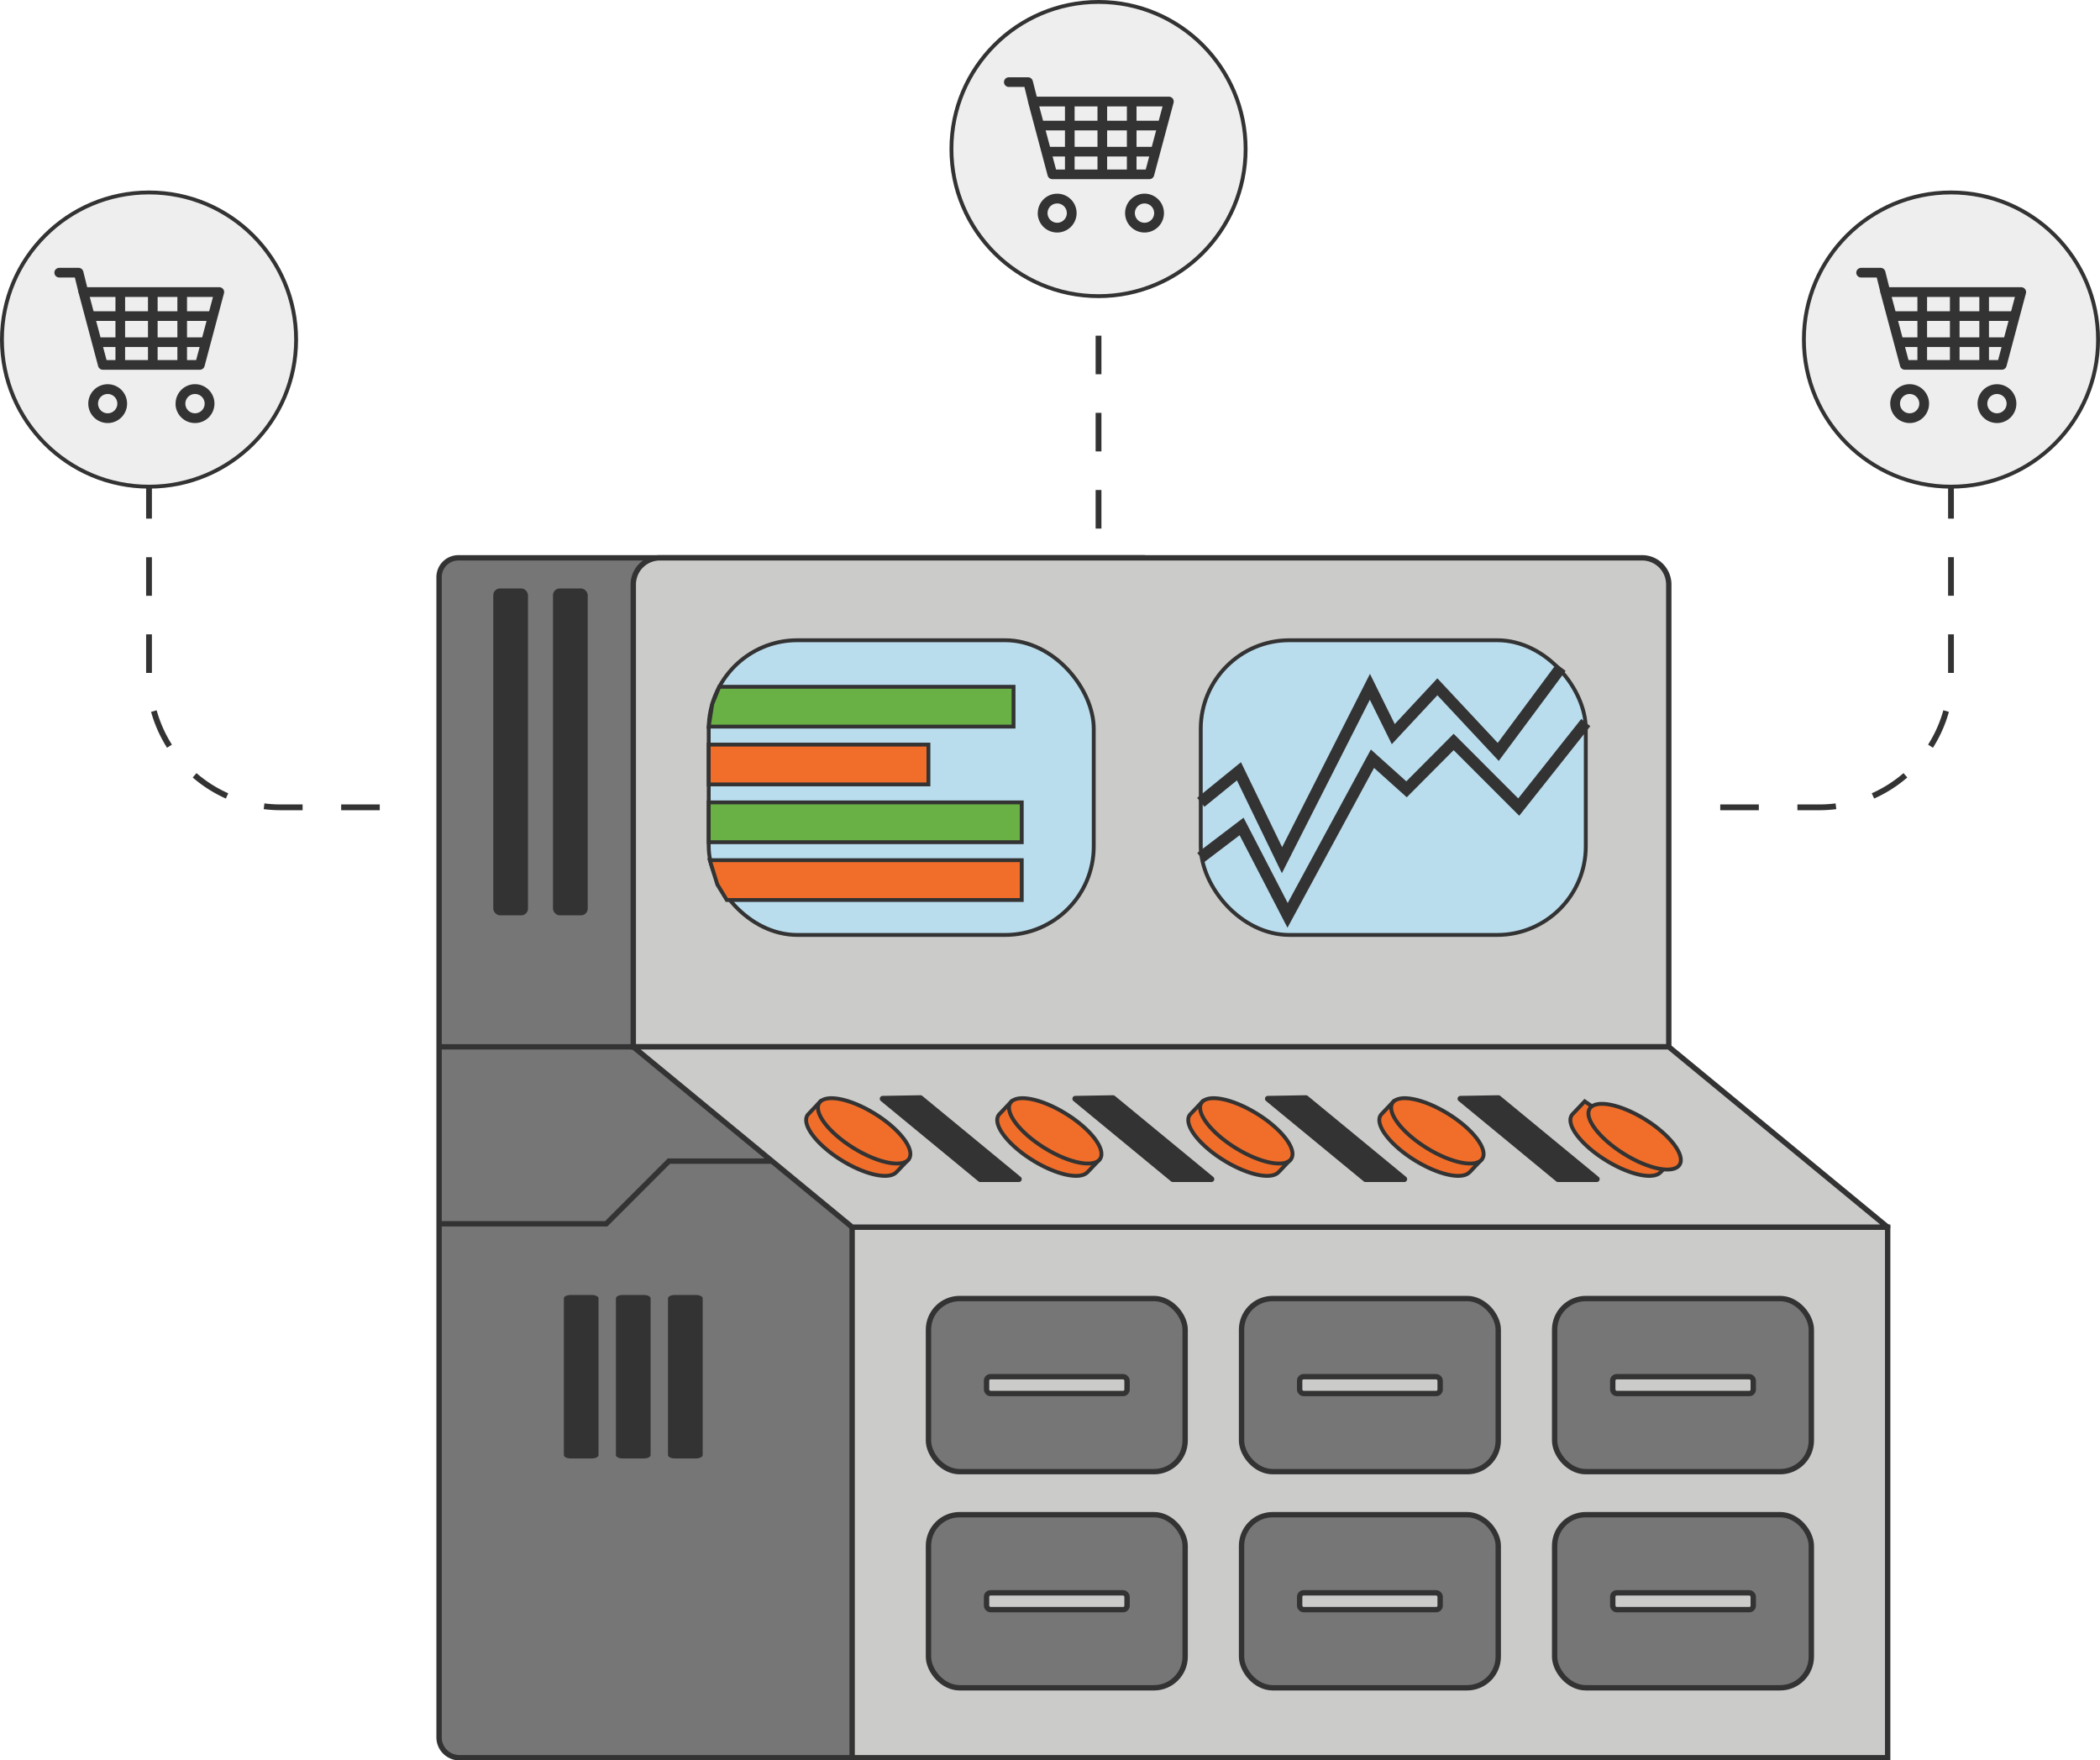 <svg xmlns="http://www.w3.org/2000/svg" viewBox="0 0 1088.74 912.57">
  <g id="ORDER_MANAGEMENT" data-name="ORDER MANAGEMENT">
    <path id="side_face" data-name="side face" d="M592.25,289.17H237.64a10,10,0,0,0-10,10.05V900.61a10.56,10.56,0,0,0,10.56,10.57H592.25Z" style="fill: #777676;stroke: #333;stroke-miterlimit: 10;stroke-width: 2.784px"/>
    <g id="side_accents" data-name="side accents">
      <g id="side_accent" data-name="side accent">
        <g id="front_face" data-name="front face">
          <rect x="255.74" y="305.04" width="18" height="169.46" rx="3.49" style="fill: #333"/>
        </g>
      </g>
      <g id="side_accent-2" data-name="side accent">
        <g id="front_face-2" data-name="front face">
          <rect x="286.7" y="305.04" width="18" height="169.46" rx="3.49" style="fill: #333"/>
        </g>
      </g>
      <g id="side_accent-3" data-name="side accent">
        <g id="front_face-3" data-name="front face">
          <path d="M292.33,673.05v81.24c0,1,1.56,1.75,3.49,1.75h11c1.93,0,3.49-.79,3.49-1.75V673.05c0-1-1.56-1.75-3.49-1.75h-11C293.89,671.3,292.33,672.09,292.33,673.05Z" style="fill: #333"/>
        </g>
      </g>
      <g id="side_accent-4" data-name="side accent">
        <g id="front_face-4" data-name="front face">
          <path d="M319.32,673.05v81.24c0,1,1.56,1.75,3.49,1.75h11c1.93,0,3.5-.79,3.5-1.75V673.05c0-1-1.57-1.75-3.5-1.75h-11C320.88,671.3,319.32,672.09,319.32,673.05Z" style="fill: #333"/>
        </g>
      </g>
      <g id="side_accent-5" data-name="side accent">
        <g id="front_face-5" data-name="front face">
          <path d="M346.31,673.05v81.24c0,1,1.57,1.75,3.5,1.75h11c1.93,0,3.49-.79,3.49-1.75V673.05c0-1-1.56-1.75-3.49-1.75h-11C347.88,671.3,346.31,672.09,346.31,673.05Z" style="fill: #333"/>
        </g>
      </g>
      <line id="line_accent_2" data-name="line accent 2" x1="227.6" y1="542.66" x2="328.32" y2="542.66" style="fill: #575757;stroke: #333;stroke-miterlimit: 10;stroke-width: 2.784px"/>
      <polyline id="line_accent" data-name="line accent" points="227.6 634.41 314.28 634.41 346.79 601.91 400.24 601.91" style="fill: none;stroke: #333;stroke-miterlimit: 10;stroke-width: 2.784px"/>
    </g>
    <path id="front_face_top" data-name="front face top" d="M328.32,303V542.66H865.17V303a13.84,13.84,0,0,0-13.84-13.84H342.15A13.84,13.84,0,0,0,328.32,303Z" style="fill: #cbcbca;stroke: #333;stroke-miterlimit: 10;stroke-width: 2.784px"/>
    <rect id="front_face_bottom" data-name="front face bottom" x="441.79" y="636.15" width="536.87" height="275.03" style="fill: #cbcbca;stroke: #333;stroke-miterlimit: 10;stroke-width: 2.784px"/>
    <polygon id="front_face_slant" data-name="front face slant" points="328.32 542.66 441.81 636.15 978.65 636.15 865.17 542.66 328.32 542.66" style="fill: #cbcbca;stroke: #333;stroke-linecap: round;stroke-linejoin: round;stroke-width: 2.784px"/>
    <g id="orange_buttons" data-name="orange buttons">
      <path id="button_1_side" data-name="button 1 side" d="M464.93,607.46l5.54-5.84-9-6.11c-.78-.94-1.64-1.91-2.63-2.9a67.54,67.54,0,0,0-23.2-14.68l-10.28-7-6.1,6.43c-2.92,2.74-1,8.54,5.69,15.25,9.36,9.36,24.53,16.95,33.89,16.95,2.59,0,4.43-.6,5.59-1.64l0,0,.29-.31A.85.85,0,0,0,464.93,607.46Z" style="fill: #f16e2a;stroke: #333;stroke-miterlimit: 10;stroke-width: 2px"/>
      <ellipse id="button_1" data-name="button 1" cx="448.02" cy="586.19" rx="10.47" ry="27.42" transform="translate(-286.16 659.13) rotate(-58.28)" style="fill: #f16e2a;stroke: #333;stroke-miterlimit: 10;stroke-width: 2px"/>
      <path id="button_2_side" data-name="button 2 side" d="M564,607.46l5.54-5.84-9-6.11c-.78-.94-1.64-1.91-2.63-2.9a67.54,67.54,0,0,0-23.2-14.68l-10.28-7-6.1,6.43c-2.92,2.74-1,8.54,5.69,15.25,9.36,9.36,24.53,16.95,33.89,16.95,2.59,0,4.43-.6,5.59-1.64l0,0,.29-.31Z" style="fill: #f16e2a;stroke: #333;stroke-miterlimit: 10;stroke-width: 2px"/>
      <ellipse id="button_2" data-name="button 2" cx="547.08" cy="586.19" rx="10.47" ry="27.42" transform="translate(-239.18 743.39) rotate(-58.28)" style="fill: #f16e2a;stroke: #333;stroke-miterlimit: 10;stroke-width: 2px"/>
      <path id="button_3_side" data-name="button 3 side" d="M663.05,607.46l5.54-5.84-9-6.11c-.78-.94-1.65-1.91-2.64-2.9a67.44,67.44,0,0,0-23.2-14.68l-10.27-7-6.11,6.43c-2.91,2.74-1,8.54,5.7,15.25,9.35,9.36,24.53,16.95,33.88,16.95,2.59,0,4.44-.6,5.6-1.64l0,0,.29-.31Z" style="fill: #f16e2a;stroke: #333;stroke-miterlimit: 10;stroke-width: 2px"/>
      <ellipse id="button_3" data-name="button 3" cx="646.14" cy="586.19" rx="10.47" ry="27.42" transform="translate(-192.2 827.65) rotate(-58.28)" style="fill: #f16e2a;stroke: #333;stroke-miterlimit: 10;stroke-width: 2px"/>
      <path id="button_4_side" data-name="button 4 side" d="M762.11,607.46l5.53-5.84-9-6.11c-.78-.94-1.64-1.91-2.63-2.9a67.44,67.44,0,0,0-23.2-14.68l-10.28-7-6.1,6.43c-2.92,2.74-1,8.54,5.69,15.25,9.36,9.36,24.53,16.95,33.89,16.95,2.59,0,4.44-.6,5.59-1.64l0,0,.29-.31Z" style="fill: #f16e2a;stroke: #333;stroke-miterlimit: 10;stroke-width: 2px"/>
      <ellipse id="button_4" data-name="button 4" cx="745.2" cy="586.19" rx="10.47" ry="27.42" transform="translate(-145.22 911.92) rotate(-58.28)" style="fill: #f16e2a;stroke: #333;stroke-miterlimit: 10;stroke-width: 2px"/>
      <path id="button_5_side" data-name="button 5 side" d="M861.16,607.46l5.54-5.84-9-6.11c-.78-.94-1.64-1.91-2.63-2.9a67.54,67.54,0,0,0-23.2-14.68l-10.28-7-6.1,6.43c-2.92,2.74-1,8.54,5.69,15.25,9.36,9.36,24.53,16.95,33.89,16.95,2.59,0,4.43-.6,5.59-1.64l0,0,.29-.31A1.29,1.29,0,0,0,861.16,607.46Z" style="fill: #f16e2a;stroke: #333;stroke-miterlimit: 10;stroke-width: 2px"/>
      <ellipse id="button_5" data-name="button 5" cx="844.25" cy="586.19" rx="10.47" ry="27.42" transform="matrix(0.53, -0.85, 0.85, 0.53, -98.24, 996.18)" style="fill: #f16e2a;stroke: #333;stroke-miterlimit: 10;stroke-width: 2px"/>
    </g>
    <g id="slant_accents" data-name="slant accents">
      <path id="front_accent" data-name="front accent" d="M756.22,570.74l50.58,41.67a1.51,1.51,0,0,0,1,.34h20a1.5,1.5,0,0,0,1-2.65l-51-42a1.49,1.49,0,0,0-1-.34l-19.61.33A1.5,1.5,0,0,0,756.22,570.74Z" style="fill: #333"/>
      <path id="front_accent-2" data-name="front accent" d="M656.37,570.74,707,612.41a1.52,1.52,0,0,0,1,.34h20a1.5,1.5,0,0,0,1-2.65l-51-42a1.54,1.54,0,0,0-1-.34l-19.6.33A1.5,1.5,0,0,0,656.37,570.74Z" style="fill: #333"/>
      <path id="front_accent-3" data-name="front accent" d="M556.52,570.74l50.59,41.67a1.47,1.47,0,0,0,.95.34h20a1.5,1.5,0,0,0,.95-2.65l-51-42a1.52,1.52,0,0,0-1-.34l-19.6.33A1.5,1.5,0,0,0,556.52,570.74Z" style="fill: #333"/>
      <path id="front_accent-4" data-name="front accent" d="M456.67,570.74l50.59,41.67a1.49,1.49,0,0,0,.95.34h20a1.49,1.49,0,0,0,.95-2.65l-51-42a1.5,1.5,0,0,0-1-.34l-19.6.33A1.5,1.5,0,0,0,456.67,570.74Z" style="fill: #333"/>
    </g>
    <g id="front_face_accents" data-name="front face accents">
      <rect x="481.36" y="673.15" width="133.08" height="89.74" rx="16.16" style="fill: #777676;stroke: #333;stroke-miterlimit: 10;stroke-width: 2.784px"/>
      <rect x="481.36" y="785.19" width="133.08" height="89.74" rx="16.16" style="fill: #777676;stroke: #333;stroke-miterlimit: 10;stroke-width: 2.784px"/>
      <rect x="643.68" y="673.15" width="133.08" height="89.74" rx="16.16" style="fill: #777676;stroke: #333;stroke-miterlimit: 10;stroke-width: 2.784px"/>
      <rect x="643.68" y="785.19" width="133.08" height="89.74" rx="16.16" style="fill: #777676;stroke: #333;stroke-miterlimit: 10;stroke-width: 2.784px"/>
      <rect x="806" y="673.15" width="133.08" height="89.74" rx="16.16" style="fill: #777676;stroke: #333;stroke-miterlimit: 10;stroke-width: 2.784px"/>
      <rect x="806" y="785.19" width="133.08" height="89.74" rx="16.16" style="fill: #777676;stroke: #333;stroke-miterlimit: 10;stroke-width: 2.784px"/>
      <rect x="511.48" y="713.67" width="72.84" height="8.7" rx="2.04" style="fill: #cbcbca;stroke: #333;stroke-miterlimit: 10;stroke-width: 2.784px"/>
      <rect x="511.48" y="825.71" width="72.84" height="8.7" rx="2.04" style="fill: #cbcbca;stroke: #333;stroke-miterlimit: 10;stroke-width: 2.784px"/>
      <rect x="673.8" y="713.67" width="72.84" height="8.7" rx="2.04" style="fill: #cbcbca;stroke: #333;stroke-miterlimit: 10;stroke-width: 2.784px"/>
      <rect x="673.8" y="825.71" width="72.84" height="8.7" rx="2.04" style="fill: #cbcbca;stroke: #333;stroke-miterlimit: 10;stroke-width: 2.784px"/>
      <rect x="836.13" y="713.67" width="72.84" height="8.7" rx="2.04" style="fill: #cbcbca;stroke: #333;stroke-miterlimit: 10;stroke-width: 2.784px"/>
      <rect x="836.13" y="825.71" width="72.84" height="8.7" rx="2.04" style="fill: #cbcbca;stroke: #333;stroke-miterlimit: 10;stroke-width: 2.784px"/>
    </g>
    <g id="screen_1" data-name="screen 1">
      <rect id="screen_1-2" data-name="screen 1" x="367.43" y="331.89" width="199.62" height="152.77" rx="45.93" style="fill: #baddee;stroke: #333;stroke-miterlimit: 10;stroke-width: 2px"/>
      <polygon id="graph_4" data-name="graph 4" points="525.47 376.67 367.45 376.67 369.25 365.02 372.92 356.03 525.47 356.03 525.47 376.67" style="fill: #6ab145;stroke: #333;stroke-miterlimit: 10;stroke-width: 2px"/>
      <rect id="graph_3" data-name="graph 3" x="367.43" y="385.99" width="113.92" height="20.64" style="fill: #f16e2a;stroke: #333;stroke-miterlimit: 10;stroke-width: 2px"/>
      <rect id="graph_2" data-name="graph 2" x="367.43" y="415.95" width="162.29" height="20.64" style="fill: #6ab145;stroke: #333;stroke-miterlimit: 10;stroke-width: 2px"/>
      <polygon id="graph_1" data-name="graph 1" points="529.72 466.54 376.81 466.54 371.9 458.51 367.99 445.91 529.72 445.91 529.72 466.54" style="fill: #f16e2a;stroke: #333;stroke-miterlimit: 10;stroke-width: 2px"/>
    </g>
    <g id="screen_2" data-name="screen 2">
      <rect id="screen_2-2" data-name="screen 2" x="622.53" y="331.89" width="199.62" height="152.77" rx="45.93" style="fill: #baddee;stroke: #333;stroke-miterlimit: 10;stroke-width: 2px"/>
      <polyline id="graph_2-2" data-name="graph 2" points="622.53 415.92 642.33 399.83 664.65 445.91 710.22 356.03 722.34 380.56 745.2 356.03 776.76 389.78 809.3 345.97" style="fill: none;stroke: #333;stroke-miterlimit: 10;stroke-width: 6px"/>
      <polyline id="graph_1-2" data-name="graph 1" points="622.53 444.52 643.7 428.43 667.55 474.51 711.55 393.31 729.21 409.17 753.64 384.63 787.38 418.38 822.15 374.57" style="fill: none;stroke: #333;stroke-miterlimit: 10;stroke-width: 6px"/>
    </g>
    <g id="shopping_carts" data-name="shopping carts">
      <path id="line_1" data-name="line 1" d="M196.88,418.51H145.49a68.24,68.24,0,0,1-68.23-68.24V176" style="fill: none;stroke: #333;stroke-miterlimit: 10;stroke-width: 3px;stroke-dasharray: 20"/>
      <line id="line_2" data-name="line 2" x1="569.53" y1="274.01" x2="569.53" y2="99.77" style="fill: none;stroke: #333;stroke-miterlimit: 10;stroke-width: 3px;stroke-dasharray: 20"/>
      <path id="line_3" data-name="line 3" d="M891.86,418.51h51.38a68.24,68.24,0,0,0,68.24-68.24V176" style="fill: none;stroke: #333;stroke-miterlimit: 10;stroke-width: 3px;stroke-dasharray: 20"/>
      <g id="cart_1" data-name="cart 1">
        <circle cx="77.26" cy="176.03" r="76.26" style="fill: #eee;stroke: #333;stroke-miterlimit: 10;stroke-width: 2px"/>
        <g>
          <path d="M41.26,149.89a2.5,2.5,0,0,1,2-1h70.43a2.5,2.5,0,0,1,2.43,3.16L106.05,189.8a2.52,2.52,0,0,1-2.43,1.87H53.31a2.52,2.52,0,0,1-2.43-1.87L40.82,152.07a2.51,2.51,0,0,1,.44-2.18Zm5.27,4.05,8.71,32.7h46.45l8.72-32.7Z" style="fill: #333;fill-rule: evenodd"/>
          <path d="M30.67,138.85H40.74a2.51,2.51,0,0,1,2.44,1.9l2.51,10.06L40.81,152l-2-8.15h-8.1a2.51,2.51,0,0,1-2.51-2.52h0A2.51,2.51,0,0,1,30.67,138.85Z" style="fill: #333;fill-rule: evenodd"/>
          <path d="M55.83,204.24a5,5,0,1,0,5,5A5,5,0,0,0,55.83,204.24Zm-10.06,5a10.06,10.06,0,1,1,10.06,10.06A10.06,10.06,0,0,1,45.77,209.28Z" style="fill: #333;fill-rule: evenodd"/>
          <path d="M101.1,204.24a5,5,0,1,0,5,5A5,5,0,0,0,101.1,204.24Zm-10.06,5a10.07,10.07,0,1,1,10.06,10.06A10.07,10.07,0,0,1,91,209.28Z" style="fill: #333;fill-rule: evenodd"/>
        </g>
        <line x1="46.53" y1="163.86" x2="111.17" y2="163.86" style="fill: #6ab145;stroke: #333;stroke-miterlimit: 10;stroke-width: 5px"/>
        <line x1="49.36" y1="177.39" x2="107.76" y2="177.39" style="fill: #6ab145;stroke: #333;stroke-miterlimit: 10;stroke-width: 5px"/>
        <line x1="79.22" y1="150.18" x2="79.22" y2="190.23" style="fill: #6ab145;stroke: #333;stroke-miterlimit: 10;stroke-width: 5px"/>
        <line x1="62.36" y1="151.1" x2="62.36" y2="189.62" style="fill: #6ab145;stroke: #333;stroke-miterlimit: 10;stroke-width: 5px"/>
        <line x1="94.46" y1="151.1" x2="94.46" y2="189.62" style="fill: #6ab145;stroke: #333;stroke-miterlimit: 10;stroke-width: 5px"/>
      </g>
      <g id="cart_2" data-name="cart 2">
        <circle cx="569.53" cy="77.26" r="76.26" style="fill: #eee;stroke: #333;stroke-miterlimit: 10;stroke-width: 2px"/>
        <g>
          <path d="M533.53,51.12a2.5,2.5,0,0,1,2-1H606a2.5,2.5,0,0,1,2.43,3.16L598.32,91a2.52,2.52,0,0,1-2.43,1.87H545.58A2.52,2.52,0,0,1,543.15,91L533.09,53.3a2.51,2.51,0,0,1,.44-2.18Zm5.27,4.05,8.71,32.7H594l8.72-32.7Z" style="fill: #333;fill-rule: evenodd"/>
          <path d="M522.94,40.08H533a2.51,2.51,0,0,1,2.44,1.9L538,52l-4.88,1.22-2-8.15h-8.1a2.51,2.51,0,0,1-2.51-2.52h0A2.51,2.51,0,0,1,522.94,40.08Z" style="fill: #333;fill-rule: evenodd"/>
          <path d="M548.1,105.47a5,5,0,1,0,5,5A5,5,0,0,0,548.1,105.47Zm-10.06,5a10.06,10.06,0,1,1,10.06,10.06A10.06,10.06,0,0,1,538,110.51Z" style="fill: #333;fill-rule: evenodd"/>
          <path d="M593.37,105.47a5,5,0,1,0,5,5A5,5,0,0,0,593.37,105.47Zm-10.06,5a10.07,10.07,0,1,1,10.06,10.06A10.07,10.07,0,0,1,583.31,110.51Z" style="fill: #333;fill-rule: evenodd"/>
        </g>
        <line x1="538.8" y1="65.09" x2="603.44" y2="65.09" style="fill: #6ab145;stroke: #333;stroke-miterlimit: 10;stroke-width: 5px"/>
        <line x1="541.63" y1="78.62" x2="600.03" y2="78.62" style="fill: #6ab145;stroke: #333;stroke-miterlimit: 10;stroke-width: 5px"/>
        <line x1="571.49" y1="51.41" x2="571.49" y2="91.46" style="fill: #6ab145;stroke: #333;stroke-miterlimit: 10;stroke-width: 5px"/>
        <line x1="554.63" y1="52.33" x2="554.63" y2="90.85" style="fill: #6ab145;stroke: #333;stroke-miterlimit: 10;stroke-width: 5px"/>
        <line x1="586.73" y1="52.33" x2="586.73" y2="90.85" style="fill: #6ab145;stroke: #333;stroke-miterlimit: 10;stroke-width: 5px"/>
      </g>
      <g id="cart_3" data-name="cart 3">
        <circle cx="1011.48" cy="176.03" r="76.26" style="fill: #eee;stroke: #333;stroke-miterlimit: 10;stroke-width: 2px"/>
        <g>
          <path d="M975.47,149.89a2.53,2.53,0,0,1,2-1h70.43a2.52,2.52,0,0,1,2.43,3.16l-10.06,37.73a2.52,2.52,0,0,1-2.43,1.87H987.53a2.52,2.52,0,0,1-2.43-1.87L975,152.07a2.51,2.51,0,0,1,.44-2.18Zm5.27,4.05,8.72,32.7h46.45l8.72-32.7Z" style="fill: #333;fill-rule: evenodd"/>
          <path d="M964.89,138.85H975a2.51,2.51,0,0,1,2.44,1.9l2.52,10.06L975,152l-2-8.15h-8.1a2.51,2.51,0,0,1-2.51-2.52h0A2.51,2.51,0,0,1,964.89,138.85Z" style="fill: #333;fill-rule: evenodd"/>
          <path d="M990.05,204.24a5,5,0,1,0,5,5A5,5,0,0,0,990.05,204.24Zm-10.07,5a10.07,10.07,0,1,1,10.07,10.06A10.07,10.07,0,0,1,980,209.28Z" style="fill: #333;fill-rule: evenodd"/>
          <path d="M1035.32,204.24a5,5,0,1,0,5,5A5,5,0,0,0,1035.32,204.24Zm-10.06,5a10.06,10.06,0,1,1,10.06,10.06A10.07,10.07,0,0,1,1025.26,209.28Z" style="fill: #333;fill-rule: evenodd"/>
        </g>
        <line x1="980.74" y1="163.86" x2="1045.38" y2="163.86" style="fill: #6ab145;stroke: #333;stroke-miterlimit: 10;stroke-width: 5px"/>
        <line x1="983.58" y1="177.39" x2="1041.98" y2="177.39" style="fill: #6ab145;stroke: #333;stroke-miterlimit: 10;stroke-width: 5px"/>
        <line x1="1013.43" y1="150.18" x2="1013.43" y2="190.23" style="fill: #6ab145;stroke: #333;stroke-miterlimit: 10;stroke-width: 5px"/>
        <line x1="996.58" y1="151.1" x2="996.58" y2="189.62" style="fill: #6ab145;stroke: #333;stroke-miterlimit: 10;stroke-width: 5px"/>
        <line x1="1028.68" y1="151.1" x2="1028.68" y2="189.62" style="fill: #6ab145;stroke: #333;stroke-miterlimit: 10;stroke-width: 5px"/>
      </g>
    </g>
  </g>
</svg>
